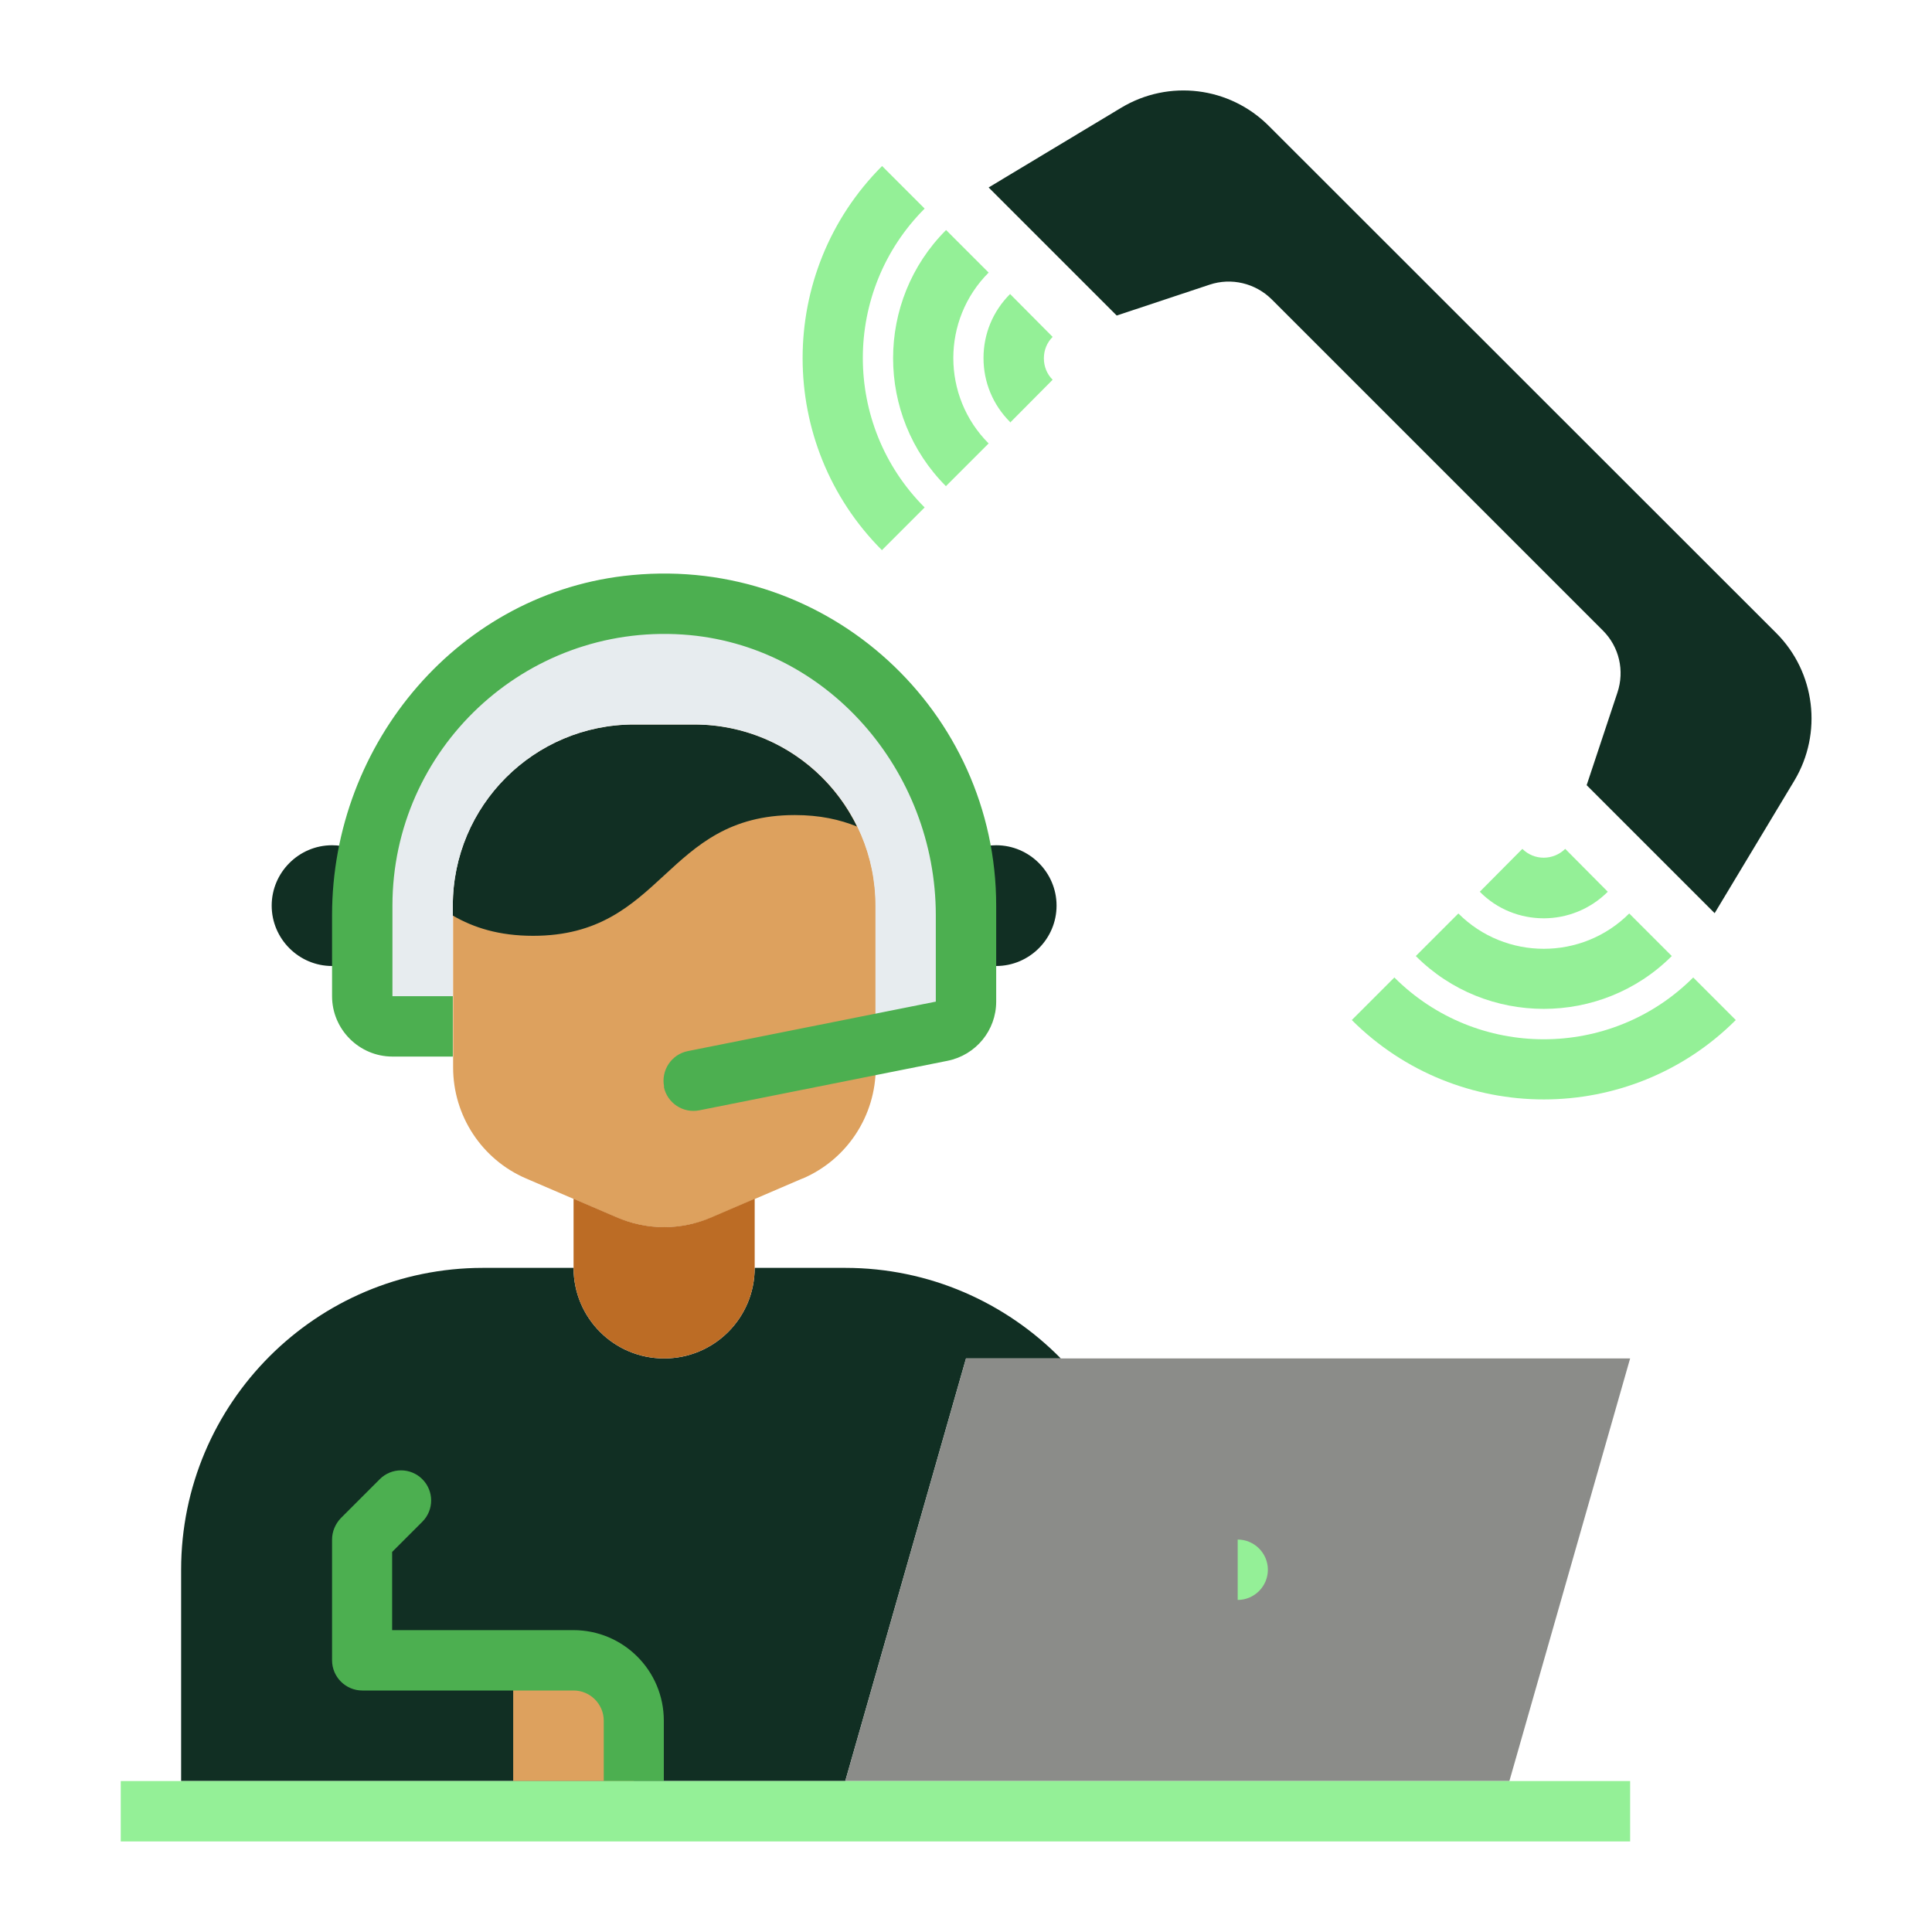 <!DOCTYPE svg PUBLIC "-//W3C//DTD SVG 1.1//EN" "http://www.w3.org/Graphics/SVG/1.1/DTD/svg11.dtd">
<!-- Uploaded to: SVG Repo, www.svgrepo.com, Transformed by: SVG Repo Mixer Tools -->
<svg width="800px" height="800px" viewBox="0 0 64 64" data-name="Layer 1" id="Layer_1" xmlns="http://www.w3.org/2000/svg" fill="#000000">
<g id="SVGRepo_bgCarrier" stroke-width="0"/>
<g id="SVGRepo_tracerCarrier" stroke-linecap="round" stroke-linejoin="round"/>
<g id="SVGRepo_iconCarrier">
<defs>
<style> .cls-1 { fill: #e7ecef; } .cls-2 { fill: #8b8c89; } .cls-3 { fill: #bc6c25; } .cls-4 { fill: #94f097; } .cls-5 { fill: #dda15e; } .cls-6 { fill: #4CAF50; } .cls-7 { fill: #112F23; } </style>
</defs>
<path class="cls-5" d="M26.58,39.04l-3,1.29c-1.01,.43-2.15,.43-3.15,0l-3-1.29c-1.47-.63-2.42-2.08-2.42-3.68v-5.36c0-3.31,2.69-6,6-6h2c3.31,0,6,2.69,6,6v5.36c0,1.6-.95,3.05-2.42,3.68Z"/>
<path class="cls-7" d="M35.14,45c-1.82-1.85-4.35-3-7.14-3h-3c0,1.66-1.34,3-3,3s-3-1.34-3-3h-3c-5.52,0-10,4.48-10,10v7H28l4-14h3.14Z"/>
<path class="cls-5" d="M17,55h2c1.1,0,2,.9,2,2v2h-4v-4h0Z"/>
<path class="cls-7" d="M12,31.73c-.29,.17-.64,.27-1,.27-1.1,0-2-.9-2-2s.9-2,2-2c.42,0,.81,.13,1.14,.36"/>
<path class="cls-7" d="M32,31.73c.29,.17,.64,.27,1,.27,1.1,0,2-.9,2-2s-.9-2-2-2c-.42,0-.81,.13-1.14,.36"/>
<path class="cls-3" d="M19,39.71l1.42,.61c1.01,.44,2.15,.44,3.16,0l1.42-.61v2.29c0,1.66-1.34,3-3,3s-3-1.34-3-3v-2.29Z"/>
<polyline class="cls-2" points="28 59 32 45 54 45 50 59"/>
<path class="cls-7" d="M28.4,27.38h-.01c-.57-.23-1.23-.38-2.06-.38-4.33,0-4.33,4-8.67,4-1.13,0-1.97-.27-2.66-.67v-.33c0-3.31,2.69-6,6-6h2c2.37,0,4.42,1.38,5.39,3.38h.01Z"/>
<path class="cls-1" d="M29,34.6v-4.6c0-3.31-2.69-6-6-6h-2c-3.31,0-6,2.69-6,6v4h-2c-.55,0-1-.45-1-1v-3c0-5.52,4.48-10,10-10,2.76,0,5.26,1.12,7.07,2.93s2.93,4.31,2.93,7.07v3.18c0,.48-.34,.89-.8,.98l-2.2,.44Z"/>
<path class="cls-4" d="M41,51c.55,0,1,.45,1,1s-.45,1-1,1v-2Z"/>
<path class="cls-6" d="M22,36h0c-.11-.54,.24-1.07,.78-1.18l8.22-1.64v-2.86c0-4.79-3.61-8.98-8.38-9.3-5.24-.35-9.62,3.81-9.62,8.98v3h2v2h-2c-1.1,0-2-.9-2-2v-2.68c0-5.72,4.24-10.74,9.94-11.27,6.54-.62,12.06,4.53,12.06,10.95v3.18c0,.95-.67,1.77-1.61,1.96l-8.22,1.64c-.54,.11-1.07-.24-1.18-.78Z"/>
<path class="cls-6" d="M22,59h-2v-2c0-.55-.45-1-1-1h-7c-.55,0-1-.45-1-1v-4c0-.27,.11-.52,.29-.71l1.29-1.29c.39-.39,1.02-.39,1.41,0h0c.39,.39,.39,1.02,0,1.41l-1,1v2.59h6c1.66,0,3,1.34,3,3v2Z"/>
<rect class="cls-4" height="2" width="50" x="4" y="59"/>
<path class="cls-7" d="M37,10.45l3.07-1.02c.72-.24,1.51-.05,2.05,.48l10.98,10.98c.54,.54,.72,1.33,.48,2.05l-1.02,3.07,4.24,4.24,2.64-4.39c.94-1.57,.7-3.59-.6-4.89L42.03,4.17c-1.3-1.3-3.31-1.55-4.89-.6l-4.39,2.64,4.24,4.24Z"/>
<path class="cls-4" d="M33.46,13.98c-.57-.57-.88-1.32-.88-2.12s.31-1.55,.88-2.12l1.41,1.42c-.19,.19-.29,.44-.29,.71s.1,.52,.29,.71l-1.41,1.42Z"/>
<path class="cls-4" d="M31.34,16.11c-2.34-2.34-2.34-6.15,0-8.49l1.41,1.41c-1.56,1.56-1.56,4.1,0,5.66l-1.41,1.41Z"/>
<path class="cls-4" d="M29.22,18.23c-3.51-3.51-3.51-9.22,0-12.73l1.41,1.41c-2.73,2.73-2.73,7.17,0,9.9l-1.41,1.41Z"/>
<path class="cls-4" d="M51.14,30.42c-.77,0-1.54-.29-2.12-.88l1.41-1.42c.39,.39,1.02,.39,1.42,0l1.41,1.42c-.58,.58-1.35,.88-2.12,.88Z"/>
<path class="cls-4" d="M51.14,33.42c-1.54,0-3.07-.58-4.24-1.75l1.41-1.41c1.56,1.56,4.1,1.56,5.66,0l1.41,1.41c-1.17,1.17-2.71,1.75-4.24,1.75Z"/>
<path class="cls-4" d="M51.14,36.42c-2.3,0-4.61-.88-6.36-2.63l1.41-1.41c2.73,2.73,7.17,2.73,9.9,0l1.41,1.41c-1.75,1.75-4.06,2.63-6.36,2.63Z"/>
</g>
</svg>